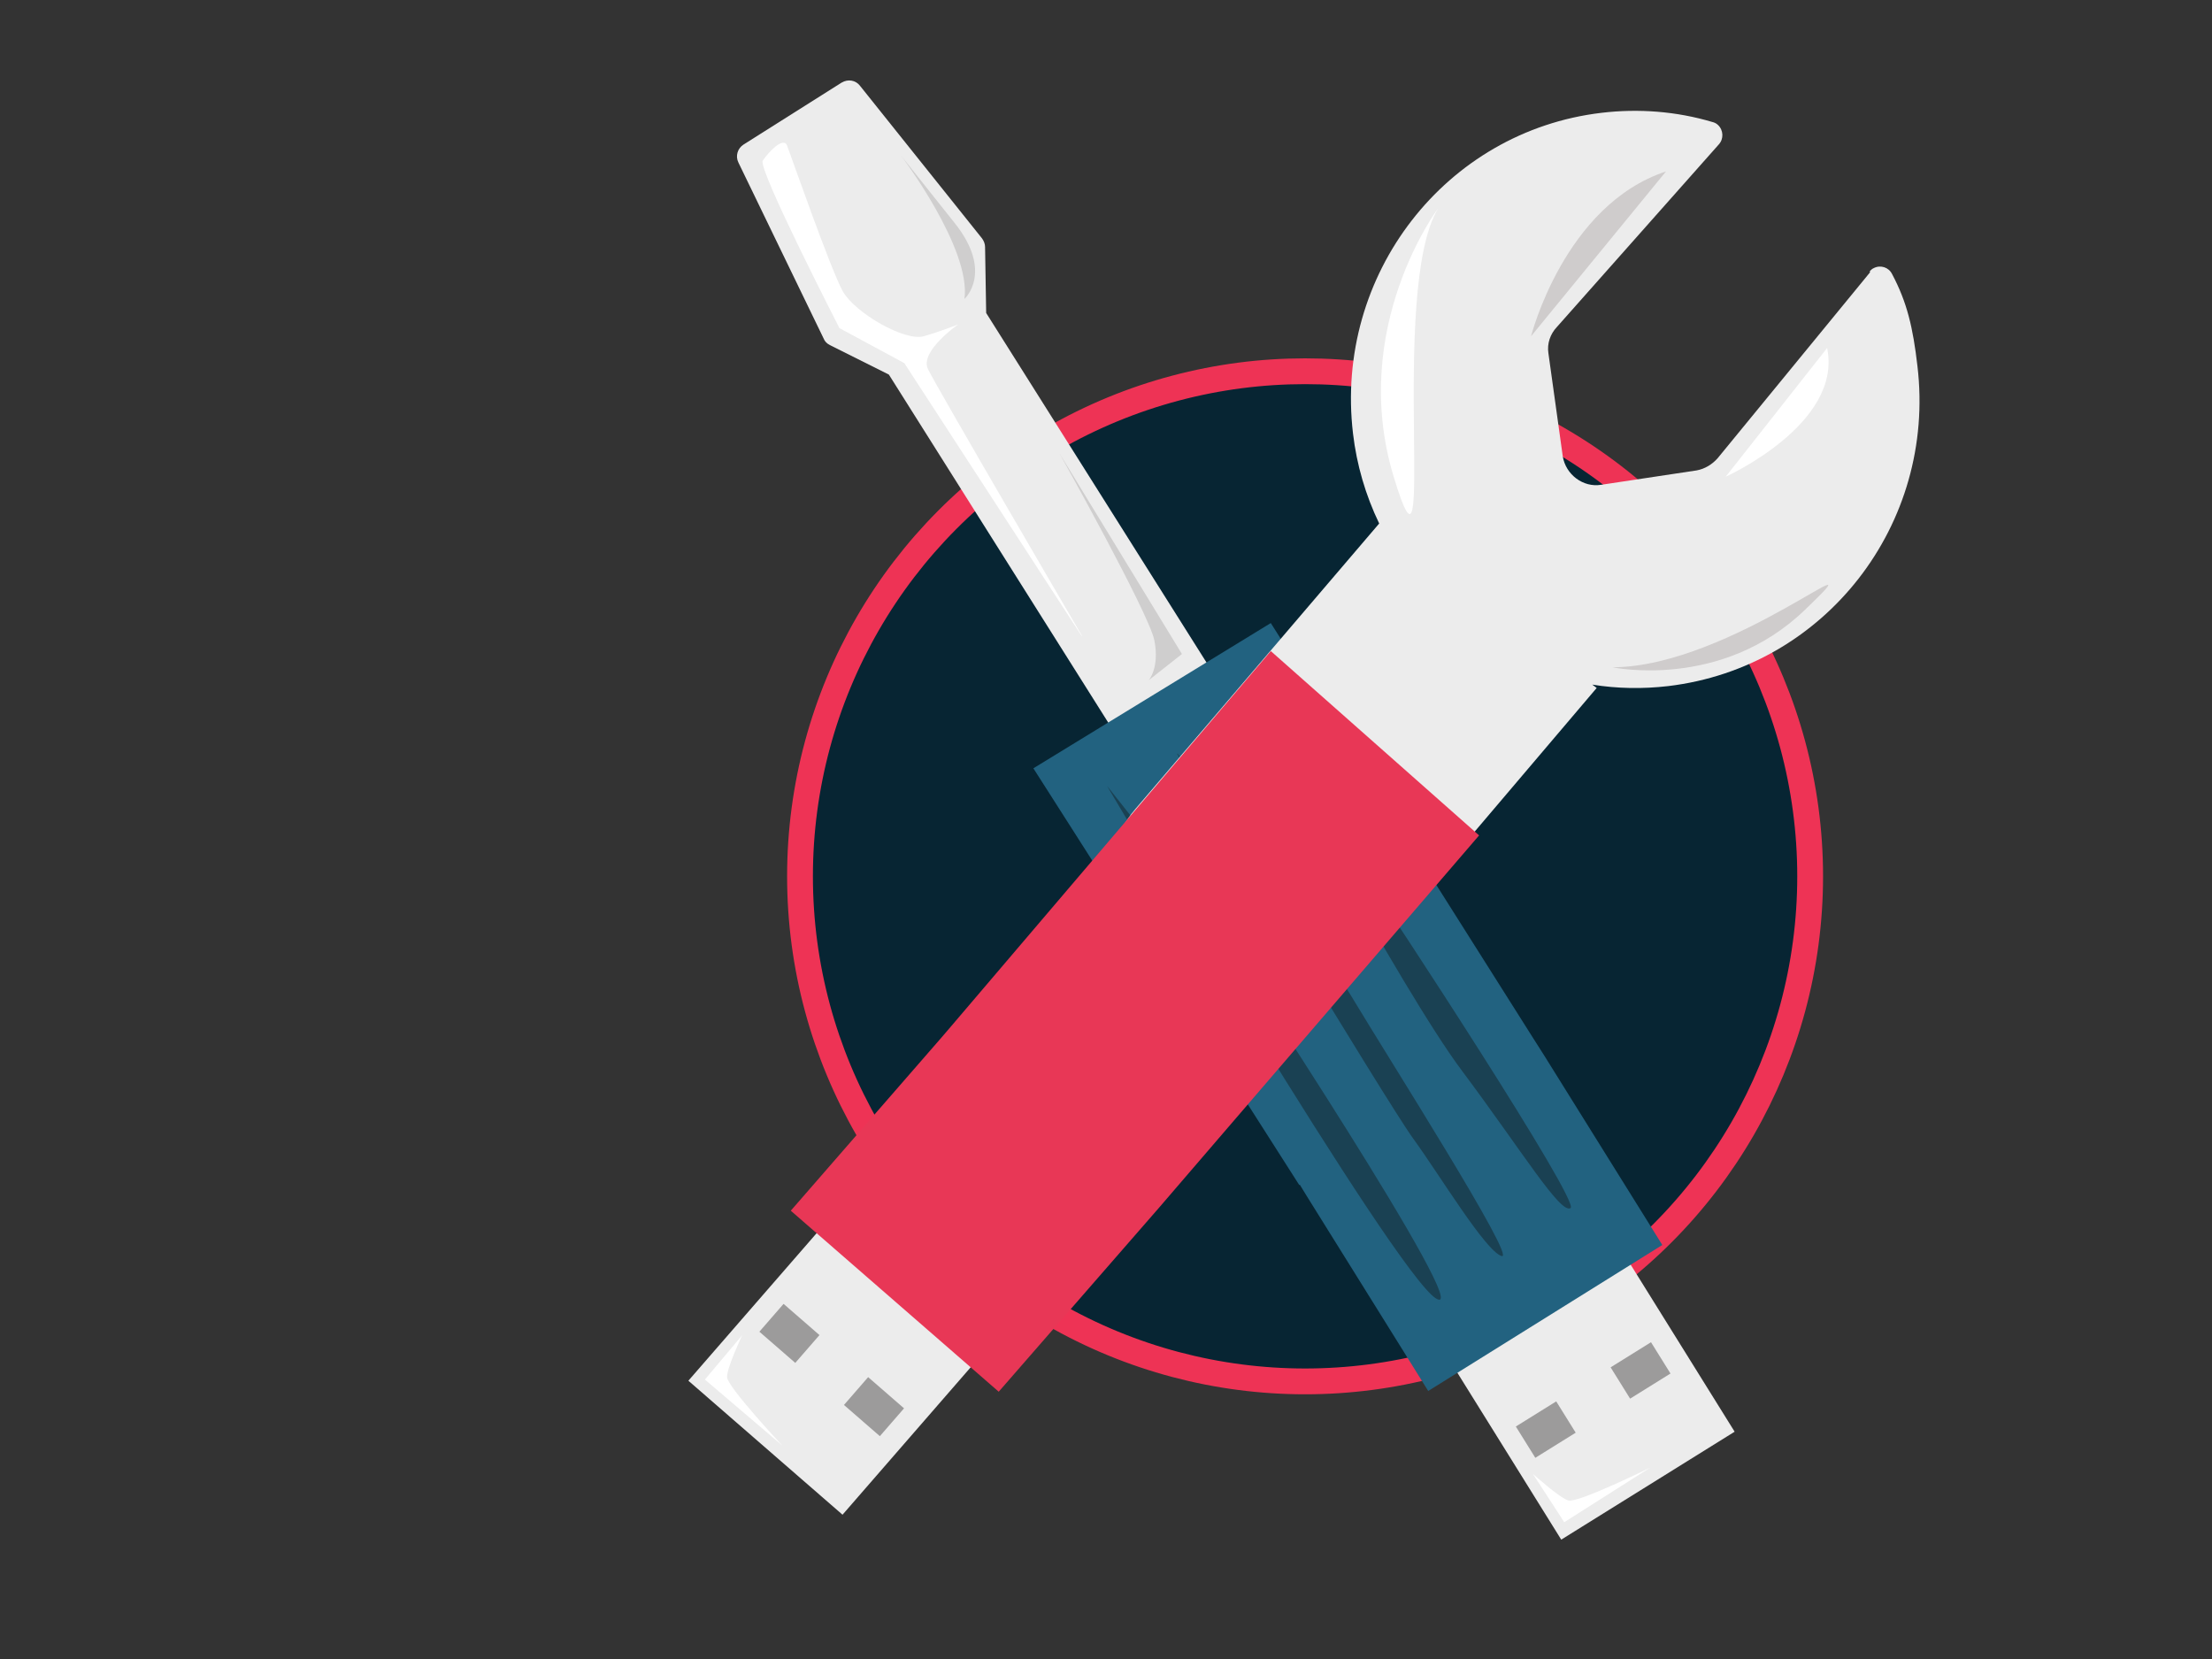 <svg xmlns="http://www.w3.org/2000/svg" id="Ebene_1" data-name="Ebene 1" viewBox="0 0 600 450"><rect x="0" y="0" width="600" height="450" fill="#333333" stroke="none"/><defs><style> .cls-1 { fill: #072533; stroke: #e35; stroke-miterlimit: 10; stroke-width: 7px; } .cls-2 { fill: #226280; } .cls-2, .cls-3, .cls-4, .cls-5, .cls-6, .cls-7, .cls-8, .cls-9, .cls-10 { stroke-width: 0px; } .cls-3 { fill-rule: evenodd; } .cls-3, .cls-8 { fill: #ececec; } .cls-4 { fill: #9c9b9b; } .cls-5 { fill: #1a4153; } .cls-6 { fill: #cfcece; } .cls-7 { fill: #e83756; } .cls-9 { fill: #cfcccc; } .cls-10 { fill: #fff; } </style></defs><g id="MakingITwork"><circle id="Ellipse_30" data-name="Ellipse 30" class="cls-1" cx="354" cy="237.7" r="137"></circle><g id="Gruppe_3269" data-name="Gruppe 3269"><g id="Gruppe_3267" data-name="Gruppe 3267"><g id="Gruppe_3266" data-name="Gruppe 3266"><g id="Gruppe_3265" data-name="Gruppe 3265"><g id="Gruppe_3264" data-name="Gruppe 3264"><path id="Pfad_740" data-name="Pfad 740" class="cls-3" d="M320.6,213.3c1.1,1.8.6,4.2-1.3,5.3-1.8,1.1-4.1.6-5.2-1.2l-73-115.8-16-8c-.8-.4-1.4-1-1.7-1.8l-23.1-47.7c-.9-1.8-.2-3.9,1.4-4.9l26.6-16.8c1.7-1,3.8-.7,5,.9l33.1,41.4c.5.7.8,1.5.8,2.3l.3,17.9,73,115.8c1.1,1.8.6,4.2-1.3,5.3-1.8,1.1-4.1.6-5.2-1.2l-13.4,8.5Z"></path></g></g></g></g><g id="Gruppe_3268" data-name="Gruppe 3268"><rect id="Rechteck_703" data-name="Rechteck 703" class="cls-8" x="404.2" y="349.6" width="55.4" height="57.5" transform="translate(-134.8 285.6) rotate(-31.9)"></rect><rect id="Rechteck_704" data-name="Rechteck 704" class="cls-4" x="438.6" y="366.4" width="12.9" height="10" transform="translate(-129.1 291.6) rotate(-31.9)"></rect><rect id="Rechteck_705" data-name="Rechteck 705" class="cls-4" x="412.9" y="382.5" width="12.9" height="10" transform="translate(-141.5 280.4) rotate(-31.9)"></rect></g><path id="Pfad_741" data-name="Pfad 741" class="cls-2" d="M352.4,321.4l-72.1-113,64.4-39.4,71.3,112.8,2.8,4.4,32.1,51.5-63.5,39.6-32.9-52.8-1.9-3.1Z"></path><path id="Pfad_742" data-name="Pfad 742" class="cls-10" d="M415.8,399.8l8.5,13.1,23.3-14.8s-19.7,9.7-22.2,8.9-9.6-7.2-9.6-7.2Z"></path><path id="Pfad_743" data-name="Pfad 743" class="cls-5" d="M300.3,213.2s77.8,131.9,89.2,139c11.5,7-55.5-94.6-60.8-102.3s-28.4-36.7-28.4-36.7Z"></path><path id="Pfad_744" data-name="Pfad 744" class="cls-5" d="M319.3,204.5s56.6,94.1,64,104.3,19.6,30.5,24,31.9-30.7-53.7-40.7-70.4-47.2-65.9-47.2-65.9Z"></path><path id="Pfad_745" data-name="Pfad 745" class="cls-5" d="M340.1,193.6s39.9,74.8,56.5,96.9c16.5,22.1,26.6,38.8,29.4,37.2s-49.1-80.7-55.3-89.6-30.6-44.5-30.6-44.5Z"></path><path id="Pfad_746" data-name="Pfad 746" class="cls-10" d="M293.4,172.5l-48.1-74-17.6-9.5s-22.2-43.2-20.8-45.4,5.6-6.7,6.6-4.1,11.8,33.6,15.1,39.5,16.9,13.7,22,12.2,9.3-3.2,9.3-3.2c0,0-10.5,7.3-8.2,12.1,2.3,4.8,41.8,72.4,41.8,72.4Z"></path><path id="Pfad_747" data-name="Pfad 747" class="cls-6" d="M320.6,177.4l-33.2-54.4s24.1,43.1,25.7,50.6c1.5,7.5-1.5,10.9-1.5,10.9l9-7.1Z"></path><path id="Pfad_748" data-name="Pfad 748" class="cls-6" d="M261.6,81.1s8.1-7.3-2.8-20.8c-10.8-13.6-14.4-18.1-14.4-18.1,0,0,19.1,25.2,17.2,38.9Z"></path></g><g id="Gruppe_3271" data-name="Gruppe 3271"><path id="Pfad_749" data-name="Pfad 749" class="cls-8" d="M507.3,73.8l-41.4,50.5c-1.5,1.7-3.5,2.9-5.7,3.3l-25.9,3.9c-4.9.8-9.6-2.8-10.4-7.7l-3.9-28c-.4-2.6.5-5.2,2.3-7.1l43.9-49.5c1.4-1.5,1.3-3.9-.2-5.3-.4-.4-1-.7-1.5-.8-9.7-2.9-20-3.7-30.1-2.5-42.3,5-72.5,43.9-67.4,87,1,8.5,3.4,16.7,7.1,24.4l-66.1,77.4c-11.8,13.8-10.1,34.9,3.9,46.4l6.1,5.1c14,11.8,35.1,9.8,46.9-4l68.2-80.3-1.2-.9c6.8,1.1,13.7,1.2,20.6.4,42.6-5.1,72.7-43.9,67.6-86.8-1.2-10.4-2.8-17.3-6.9-25-.9-1.8-3.1-2.5-4.9-1.6-.5.2-.9.6-1.2,1ZM345.1,249c-5.5.6-10.4-3.2-11-8.7-.6-5.5,3.2-10.4,8.7-11,5.5-.6,10.4,3.2,11,8.7,0,0,0,0,0,0,.9,5.4-3,10.4-8.7,11Z"></path><g id="Gruppe_3270" data-name="Gruppe 3270"><rect id="Rechteck_706" data-name="Rechteck 706" class="cls-8" x="197.7" y="343.6" width="57.5" height="55.4" transform="translate(-202.3 298.3) rotate(-49)"></rect><rect id="Rechteck_707" data-name="Rechteck 707" class="cls-4" x="232" y="375.4" width="10" height="12.9" transform="translate(-206.6 309.9) rotate(-49)"></rect><rect id="Rechteck_708" data-name="Rechteck 708" class="cls-4" x="209.1" y="355.5" width="10" height="12.9" transform="translate(-199.5 285.8) rotate(-49)"></rect></g><path id="Pfad_750" data-name="Pfad 750" class="cls-7" d="M257.8,278.6l86.9-102,56.5,50-87,101.2-3.4,3.9-39.9,45.8-56.4-49.1,40.9-47,2.4-2.8Z"></path><path id="Pfad_751" data-name="Pfad 751" class="cls-10" d="M390.1,56.5s-24.3,32.3-12.1,72.7c12.2,40.4-1.5-50.3,12.1-72.7Z"></path><path id="Pfad_752" data-name="Pfad 752" class="cls-10" d="M495.6,94.4l-27.5,34.9s31.8-14.3,27.5-34.9Z"></path><path id="Pfad_753" data-name="Pfad 753" class="cls-9" d="M451.9,46.5l-36.6,44.7s9-35.6,36.6-44.7Z"></path><path id="Pfad_754" data-name="Pfad 754" class="cls-9" d="M437.4,181s29.4,6.3,52.1-15.5-19.7,15.4-52.1,15.5Z"></path><path id="Pfad_755" data-name="Pfad 755" class="cls-10" d="M201.3,362.2l-10.1,12,21,17.9s-15-16-15-18.6,4.1-11.3,4.1-11.3Z"></path></g></g></svg>